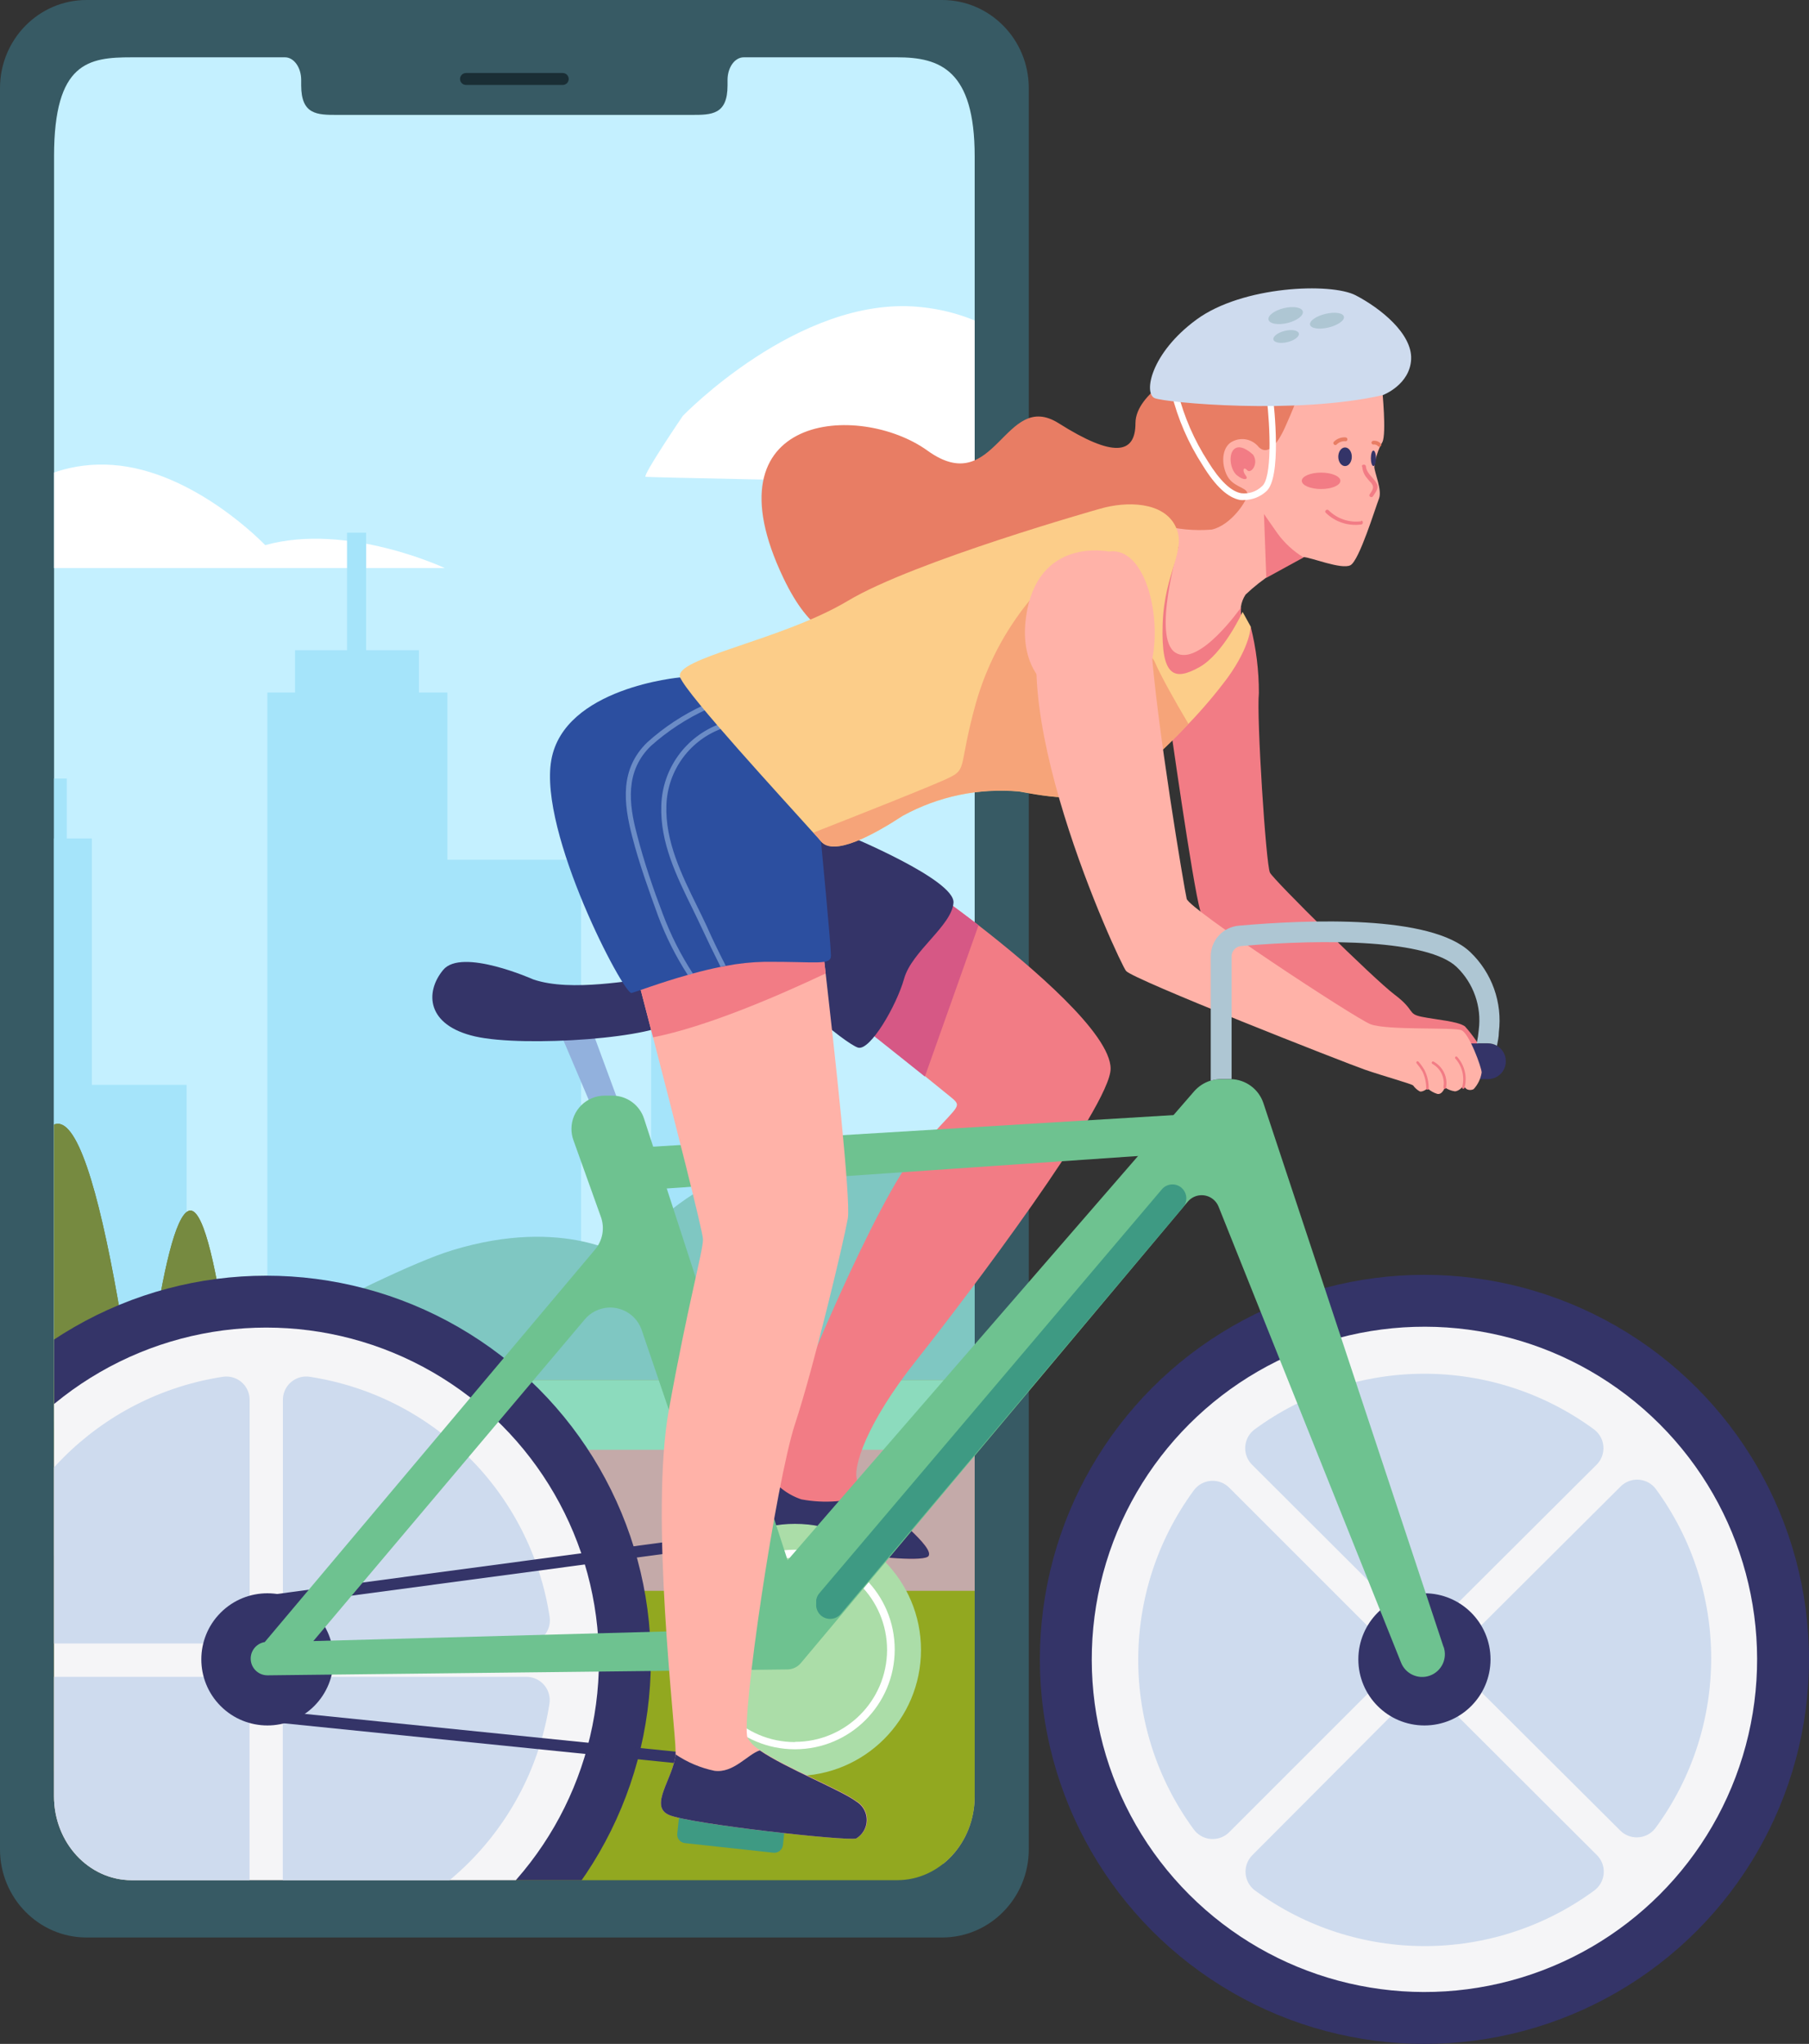 <svg xmlns="http://www.w3.org/2000/svg" xmlns:xlink="http://www.w3.org/1999/xlink" viewBox="0 0 4299.79 4858.52"><rect x="0" y="0" width="4299.79" height="4858.52" fill="#333333" stroke="none"/><defs><style>      .cls-1 {        fill: #2c4fa0;      }      .cls-2 {        fill: #f28c70;        isolation: isolate;        opacity: .63;      }      .cls-3 {        fill: #768a40;      }      .cls-4 {        fill: #aec6d3;      }      .cls-5 {        fill: #cedbee;      }      .cls-6 {        fill: #92b1dd;      }      .cls-7 {        fill: #6ec290;      }      .cls-8 {        fill: #fccd89;      }      .cls-9 {        fill: #fff;      }      .cls-10 {        fill: #f27c85;      }      .cls-11 {        fill: #375a64;      }      .cls-12 {        fill: none;      }      .cls-13 {        fill: #abdda8;      }      .cls-14 {        fill: #c6d100;      }      .cls-15 {        fill: #1a2e35;      }      .cls-16 {        fill: #e87d64;      }      .cls-17 {        fill: #d65885;      }      .cls-18 {        fill: #8cdbbd;      }      .cls-19 {        fill: #3e9a83;      }      .cls-20 {        fill: #a5e4fa;      }      .cls-21 {        fill: #343468;      }      .cls-22 {        fill: #7fc7c2;      }      .cls-23 {        fill: #92a820;      }      .cls-24 {        fill: #c4f0ff;      }      .cls-25 {        fill: #ffb2a8;      }      .cls-26 {        fill: #f5f5f7;      }      .cls-27 {        fill: #c4aaa9;      }      .cls-28 {        fill: #697a39;      }      .cls-29 {        clip-path: url(#clippath);      }      .cls-30 {        opacity: .62;      }    </style><clipPath id="clippath"><path class="cls-12" d="M2316.69,371.66v3898.36c0,110.19-82.52,199.33-184.3,199.33H313.01c-102.01,0-184.54-89.14-184.54-199.33V371.66c0-224.47,82.52-235.42,184.54-235.42h364.38c21.17,0,38.5,24.06,38.5,53.89v12.87c0,69.89,38.25,70.13,85.29,70.13h842.8c47.4,0,85.29-.24,85.29-70.13v-12.87c0-29.83,17.08-53.89,38.62-53.89h364.5c101.77,0,184.3,29.83,184.3,235.42Z"></path></clipPath></defs><g id="Layer_2"><path class="cls-11" d="M2239.34,0H205.71C92.15,0,0,93.71,0,209.56v4186.47c0,115.61,92.15,209.56,205.71,209.56h2033.63c113.68,0,205.95-93.95,205.95-209.56V209.56c0-115.85-92.27-209.56-205.95-209.56Z"></path><path class="cls-15" d="M1337.54,201.94h-229.89c-7.84,0-14.2-6.36-14.2-14.2h0c0-7.84,6.36-14.2,14.2-14.2h229.89c7.85,0,14.2,6.35,14.2,14.2h0c0,7.84-6.36,14.2-14.2,14.2Z"></path></g><g id="Layer_3"><g class="cls-29"><g><rect class="cls-24" x="-283.51" y="-344.1" width="2975.51" height="3738.72"></rect><path class="cls-9" d="M-236.61,1350.32h1293.69s-231.5-108.94-426.69-54.47c0,0-167.95-177.03-363.14-190.65-195.19-13.62-299.59,131.64-299.59,131.64,0,0-149.8-4.54-204.27,113.48Z"></path><path class="cls-9" d="M1622.94,988.62s274.56-284.73,559.3-259.31c284.73,25.42,381.34,279.65,381.34,279.65,0,0,77.72-9.1,183.75,4.46,89.73,11.48,134.51,64.75,139.25,88.37l322.73,64.79s-1666.6-30.65-1674.79-33.12c-8.19-2.47,88.41-144.84,88.41-144.84Z"></path><rect class="cls-20" x="1057.05" y="2043.68" width="324.13" height="1846.77"></rect><rect class="cls-20" x="635.48" y="1646.21" width="427.96" height="1732.24"></rect><rect class="cls-20" x="701.31" y="1545.58" width="294.46" height="113.77"></rect><rect class="cls-20" x="824.83" y="1266.27" width="45.44" height="382.23"></rect><rect class="cls-20" x="-209.59" y="1993.2" width="427.96" height="1385.24"></rect><rect class="cls-20" x="-165.28" y="1850.68" width="324.13" height="1846.77"></rect><rect class="cls-20" x="1547.6" y="2172.35" width="324.13" height="1846.77"></rect><rect class="cls-20" x="150.8" y="2578.83" width="292.82" height="754.56"></rect><path class="cls-22" d="M2716.49,3354.93l-2363.27-2.95c-7.22-21.67,542.3-325.34,722.11-380.13,267.71-81.57,414.77,18.69,414.77,18.69,0,0,148.72-259.69,545.96-252.47,397.24,7.22,650.02,303.35,650.02,303.35l30.41,313.52Z"></path><rect class="cls-14" x="-241.17" y="3281.36" width="2957.67" height="928.56"></rect><rect class="cls-18" x="-241.17" y="3281.36" width="2957.67" height="234.89"></rect><rect class="cls-27" x="-244.5" y="3446.3" width="2957.67" height="983.96"></rect><rect class="cls-23" x="-244.5" y="3781.55" width="2957.67" height="928.56"></rect><g><path class="cls-28" d="M448.94,4573.01l-624.01-18.04s93.81-1291.01,226.53-1735.57c24.39-81.79,50.14-134.88,76.8-146.11,107.65-45.37,206.34,712.04,264.99,1283.98,34.94,340.76,55.7,615.73,55.7,615.73Z"></path><path class="cls-3" d="M393.24,3957.28c-31.19,103.91-76.23,171.63-138.16,181.04C2.45,4176.66,24.23,3277.23,51.46,2819.4c24.39-81.79,50.14-134.88,76.8-146.11,107.65-45.37,206.34,712.04,264.99,1283.98Z"></path></g><g><path class="cls-28" d="M633.27,4209.93l-368.67-8.62s39.02-607.45,96.31-999.37c26.2-178.89,56.15-312.97,87.91-323.75,31.76-10.78,61.82,115.93,87.91,295.05v.23c57.4,392.6,96.53,1036.46,96.53,1036.46Z"></path><path class="cls-3" d="M536.74,3173.24v.23c-11.91,188.76-44.01,388.29-105.5,407.69-58.65,18.49-71.69-180.02-70.33-379.22,26.2-178.89,56.15-312.97,87.91-323.75,31.76-10.78,61.82,115.93,87.91,295.05Z"></path></g></g><g><circle class="cls-21" cx="632.89" cy="3946.49" r="914.07"></circle><circle class="cls-26" cx="632.89" cy="3946.49" r="790.72"></circle><path class="cls-5" d="M1251.49,3986.02h-523.72c-30.71,0-55.61,24.9-55.61,55.61h0v522.66c-.09,30.57,24.62,55.42,55.19,55.51,2.97,0,5.93-.22,8.86-.69,294-45.13,524.71-275.84,569.84-569.84,4.37-30.26-16.62-58.32-46.87-62.69-2.55-.37-5.11-.56-7.68-.57h0ZM727.78,3906.95h523.72c30.57.09,55.42-24.62,55.51-55.19,0-2.97-.22-5.93-.69-8.86-45.03-294.11-275.76-524.94-569.84-570.11-30.19-4.8-58.56,15.78-63.36,45.96-.47,2.93-.7,5.89-.69,8.86v525.03c.57,30.16,25.19,54.3,55.35,54.3h0ZM537.74,3986.02H14.03c-30.57-.09-55.42,24.62-55.51,55.19,0,2.97.22,5.93.69,8.86,45.13,294,275.84,524.71,569.84,569.84,30.19,4.8,58.56-15.78,63.36-45.96.47-2.93.7-5.89.69-8.86v-523.72c.15-30.42-24.4-55.2-54.82-55.35-.18,0-.35,0-.53,0h0ZM593.36,3852.66v-525.03c.09-30.57-24.62-55.42-55.19-55.51-2.97,0-5.93.22-8.86.69C235.31,3317.93,4.6,3548.64-40.53,3842.64c-4.8,30.19,15.78,58.56,45.96,63.36,2.93.47,5.89.7,8.86.69h523.72c30.12.15,54.77-23.92,55.35-54.03h0Z"></path></g></g></g><g id="Layer_1"><path class="cls-16" d="M3094.21,859.09c-52.71-26.36-145.23-6.06-216.92,15.29-17.34-4-35.37-4-52.71,0,0,0-125.72,57.72-125.72,131.79s-52.71,81.97-182.39,0c-129.68-81.97-149.71,181.86-311.81,65.1-162.1-116.76-530.04-89.88-342.64,302.58,62.99,131.79,128.36,158.14,199.26,136.79,59.3,52.71,158.14,90.14,303.11,100.68,362.67,26.36,711.64-338.16,753.82-487.08,42.17-148.92,67.74-220.61-23.99-265.15Z"></path><path class="cls-25" d="M3285.83,1050.7c-10.22,18.14-16.76,38.11-19.24,58.78,0,13.18,19.24,55.61,11.07,75.91-8.17,20.29-46.65,146.81-67.74,158.14-21.09,11.33-95.15-19.24-111.49-19.24-51.06,20.92-97.8,51.12-137.85,89.09-5.77,8.74-9.55,18.63-11.07,28.99-1.07,6.28-1.07,12.7,0,18.98,0,0-34.79,215.6-150.5,188.19-115.71-27.41-142.86-85.13-110.96-202.16,14.08-51.51,30.52-102.35,49.29-152.34,11.33-30.57,19.24-48.23,19.24-48.23,39.98,11.33,81.66,15.44,123.09,12.12,45.6-9.22,88.03-71.43,85.13-86.72-2.9-15.29-36.37-13.71-50.08-45.6-13.71-31.89-7.64-66.95,15.29-77.49,21.28-10.76,47.19-5.02,61.94,13.71,20.03,19.77,42.7-3.16,62.47-47.18,19.77-44.02,24.25-57.72,24.25-57.72,45.87-1.64,91.32-9.26,135.21-22.67,50.08-19.77,71.43-9.22,71.43-9.22,0,0,10.54,104.37.53,124.67h0Z"></path><path class="cls-10" d="M2950.3,1462.14s-34.79,215.6-150.5,188.19c-115.71-27.41-142.86-85.13-110.96-202.16,14.08-51.51,30.52-102.35,49.29-152.34,21.15-.18,42.29,1.14,63.26,3.95,0,0-63.78,216.66-7.38,251.71,56.4,35.05,156.3-108.33,156.3-108.33-1.15,6.27-1.15,12.7,0,18.98h0ZM2978.77,1081.28s-26.36-26.36-43.23-15.29c-16.87,11.07-12.12,50.08,4.48,63.78,16.61,13.71,28.99,10.54,20.56,0-8.43-10.54-5.27-22.14,3.69-12.12,8.96,10.02,28.2-15.02,14.5-36.37ZM3237.86,1109.48c.73,9.71,4.51,18.93,10.81,26.36,3.43,4.48,7.38,8.7,11.07,12.91,8.17,10.28,1.58,17.4-4.22,26.36-3.16,5.01,4.74,9.49,7.91,4.48,5.54-8.96,14.5-18.19,9.49-28.99-7.38-15.29-24.25-23.46-26.36-42.17,0-5.27-10.02-5.27-9.49,0l.79,1.05ZM3234.96,1239.16c-28.44,3.65-56.96-6.08-77.23-26.36-4.22-3.95-10.81,2.37-6.33,6.33,22.17,21.67,53.1,31.88,83.82,27.68,5.54,0,5.54-9.75,0-8.96l-.26,1.32Z"></path><ellipse class="cls-21" cx="3197.01" cy="1085.76" rx="16.08" ry="22.14"></ellipse><path class="cls-21" d="M3264.48,1071c3.35,0,6.06,8.26,6.06,18.45s-2.71,18.45-6.06,18.45-6.06-8.26-6.06-18.45,2.71-18.45,6.06-18.45Z"></path><path class="cls-16" d="M3176.97,1056.76c5.55-5.73,13.4-8.64,21.35-7.91,5.8,0,5.8-8.7,0-9.22-10.41-.75-20.62,3.1-27.94,10.54-3.95,4.22,2.64,10.54,6.59,6.59ZM3264.48,1056.76c4.12-.68,8.31.82,11.07,3.95,3.95,4.22,10.54-2.11,6.33-6.33-4.52-4.85-11.06-7.29-17.66-6.59-2.42.13-4.35,2.06-4.48,4.48,0,2.11,2.37,4.74,4.74,4.48Z"></path><ellipse class="cls-10" cx="3140.07" cy="1142.95" rx="45.86" ry="19.5"></ellipse><path class="cls-10" d="M3098.43,1325.08c-24.08-14.66-45.03-33.92-61.68-56.67-26.36-37.43-32.42-46.65-32.42-46.65l5.54,151.82,88.56-48.5Z"></path><path class="cls-9" d="M2959,1188.55c-3.68.39-7.39.39-11.07,0-29.26-5.27-58.51-32.16-89.35-82.5-33.96-52.44-58.99-110.16-74.06-170.79-.8-4.15,1.91-8.16,6.06-8.96,4.15-.8,8.16,1.91,8.96,6.06,14.82,58.43,39.03,114.07,71.69,164.73,28.2,45.6,54.82,71.16,79.07,75.38,17.96,2.14,35.94-3.85,49.02-16.34,24.51-18.98,20.03-139.96,11.33-210.86-1.1-4.08,1.32-8.27,5.4-9.37,4.08-1.1,8.27,1.32,9.37,5.4.19.69.27,1.41.26,2.12,2.37,19.77,22.14,195.04-17.13,225.62-13.77,12.03-31.28,18.93-49.55,19.5h0Z"></path><path class="cls-5" d="M3286.88,939.21s64.31-24.25,67.21-85.13c2.9-60.89-73.01-121.51-131.79-152.08-58.78-30.57-269.11-22.67-378.49,57.72-109.38,80.39-126.25,176.33-98.84,186.87,27.41,10.54,334.74,39.8,541.9-7.38Z"></path><path class="cls-4" d="M3051.6,732.49c22.5-5.44,42.65-1.93,45.01,7.83,2.36,9.76-13.96,22.09-36.46,27.52-22.5,5.44-42.65,1.93-45.01-7.83-2.36-9.76,13.96-22.09,36.46-27.52Z"></path><path class="cls-4" d="M3150.18,746.17c22.21-5.37,41.97-2.5,44.12,6.42,2.15,8.91-14.11,20.49-36.32,25.86-22.21,5.37-41.97,2.5-44.12-6.42-2.15-8.91,14.11-20.49,36.32-25.86Z"></path><path class="cls-4" d="M3053.78,786.54c16.7-4.04,31.67-1.34,33.45,6.01,1.78,7.36-10.31,16.59-27.01,20.63-16.7,4.04-31.67,1.34-33.45-6.01-1.78-7.36,10.31-16.59,27.01-20.63Z"></path><path class="cls-10" d="M2207.03,3698.81c-18.19,26.36-416.44-31.37-434.63-76.44-11.86-29.26,21.09-73.01,50.87-122.56,16.75-25.83,29.38-54.1,37.43-83.82,18.19-81.97,225.88-571.42,318.13-677.64,92.25-106.22,108.06-105.43,88.03-124.67-5.8-5.27-32.68-26.36-68-55.35-86.45-69.32-223.51-177.65-223.51-177.65l237.21-265.42s48.5,34,113.07,84.08c126.51,98.31,314.18,258.04,314.18,341.06,0,88.56-341.06,541.11-461.78,693.19-120.72,152.08-151.55,256.46-140.75,284.66,8.3,12.59,18.53,23.8,30.31,33.21,52.98,48.5,153.4,126.51,139.43,147.34h0Z"></path><path class="cls-17" d="M2325.9,2199.35l-127.57,359.78c-86.45-69.32-223.51-177.65-223.51-177.65l237.21-265.42s49.55,33.47,113.86,83.29h0Z"></path><path class="cls-21" d="M2207.03,3698.81c-18.19,26.36-416.44-31.37-434.63-76.44-11.86-29.26,21.09-73.01,50.87-122.56,18.87,30.23,47.66,52.97,81.44,64.31,54.7,10.25,111.14,5.98,163.68-12.39,52.19,48.23,152.61,126.25,138.64,147.07h0ZM2014.89,1985.85s255.93,105.43,251.45,160.25c-4.48,54.82-99.1,115.18-117.29,180.02-18.19,64.84-80.92,172.11-109.38,164.21-28.47-7.91-200.58-145.76-267.53-269.37-66.95-123.62,97.52-328.41,242.75-235.11h0Z"></path><path class="cls-10" d="M2972.71,1489.29c13.05,51.7,19.6,104.82,19.5,158.14-5.8,56.14,16.87,408.8,26.36,426.99,9.49,18.19,246.18,252.24,296.25,289.93,50.08,37.69,29.52,45.6,64.84,52.71,35.32,7.12,85.4,10.54,102.27,22.67,18.66,20.77,34.52,43.9,47.18,68.79,0,0-284.13,0-294.94-14.23-10.81-14.23-362.67-265.94-381.12-328.94-18.45-62.99-74.85-465.73-74.85-465.73l194.52-210.33Z"></path><path class="cls-21" d="M3579.18,2522.75c.05,11.27-4.41,22.09-12.39,30.05-7.99,7.93-18.79,12.38-30.05,12.39h-186.87c-23.44,0-42.44-19-42.44-42.44s19-42.44,42.44-42.44h186.87c7.59-.02,15.05,1.98,21.61,5.8,12.98,7.62,20.92,21.58,20.82,36.64Z"></path><path class="cls-21" d="M1904.45,4221.47l-1270.15-129.15,2.64-27.15,1240.11,126.25v-537.69l-1257.76,168.16-3.69-27.15,1288.87-172.38v599.1h0Z"></path><circle class="cls-21" cx="635.61" cy="3944.46" r="157.09" transform="translate(-2602.99 1604.75) rotate(-45)"></circle><circle class="cls-13" cx="1889.43" cy="3922.05" r="299.68"></circle><path class="cls-9" d="M1889.43,3683.78c-131.01,0-237.21,106.2-237.21,237.21s106.2,237.21,237.21,237.21,237.21-106.2,237.21-237.21h0c0-131.01-106.2-237.21-237.21-237.21ZM1889.43,4141.08c-120.97,0-219.03-98.06-219.03-219.03s98.06-219.03,219.03-219.03,219.03,98.06,219.03,219.03h0c-.29,120.76-98.27,218.5-219.03,218.5v.53Z"></path><path class="cls-6" d="M1322.22,2433.14l91.46,215.07h66.95l-79.33-215.07h-79.07Z"></path><path class="cls-7" d="M1527.01,2727.28l1302.84-79.07-62.73,95.41-1231.93,84.87-8.17-101.21h0Z"></path><circle class="cls-21" cx="3385.72" cy="3944.46" r="914.07"></circle><circle class="cls-26" cx="3385.72" cy="3944.46" r="790.72" transform="translate(-1797.5 3549.37) rotate(-45)"></circle><path class="cls-5" d="M3851.19,3534.34l-370.32,369c-21.84,21.6-22.02,56.81-.42,78.65.14.14.28.28.42.42l370.32,369c21.78,21.65,57,21.55,78.65-.24,1.97-1.98,3.78-4.1,5.43-6.35,176.04-239.83,176.04-566.17,0-806-18.8-24.29-53.73-28.73-78.02-9.93-2.15,1.67-4.17,3.48-6.06,5.45ZM3424.73,3850.63l370.32-369c21.65-21.78,21.55-57-.24-78.65-1.98-1.97-4.1-3.78-6.35-5.43-239.83-176.04-566.17-176.04-806,0-24.78,18.14-30.16,52.94-12.02,77.73,1.65,2.25,3.46,4.37,5.43,6.35l369.79,369c21.6,21.84,56.81,22.02,78.65.42.14-.14.28-.28.42-.42ZM3345.66,4039.61l-369,370.32c-21.65,21.78-21.55,57,.24,78.65,1.98,1.97,4.1,3.78,6.35,5.43,239.83,176.04,566.17,176.04,806,0,24.78-18.14,30.16-52.94,12.02-77.73-1.65-2.25-3.46-4.37-5.43-6.35l-371.11-370.32c-21.19-21.84-56.06-22.36-77.9-1.18-.4.39-.79.78-1.18,1.18ZM3290.57,3905.19l-369-369c-21.78-21.65-57-21.55-78.65.24-1.97,1.98-3.78,4.1-5.43,6.35-176.04,239.83-176.04,566.17,0,806,18.14,24.78,52.94,30.16,77.73,12.02,2.25-1.65,4.37-3.46,6.35-5.43l369-369c22.42-21,23.57-56.19,2.57-78.61-.83-.89-1.69-1.74-2.57-2.57Z"></path><circle class="cls-21" cx="3385.72" cy="3944.46" r="157.09"></circle><path class="cls-7" d="M3431.06,3914.67l-428.04-1292.29c-11.11-33.44-42-56.32-77.23-57.2h-23.19c-8.94-.1-17.84,1.23-26.36,3.95-14.55,4.75-27.56,13.31-37.69,24.78l-966.52,1114.91-341.06-1049.28c-10.48-32.91-41.1-55.22-75.65-55.09h-17.66c-43.67-.17-79.21,35.1-79.38,78.77-.03,9.08,1.49,18.1,4.52,26.66l65.1,181.86c10.07,26.94,4.72,57.22-13.97,79.07l-784.65,932.52c-21.7,3.52-36.43,23.97-32.91,45.66,3.19,19.64,20.39,33.91,40.29,33.41l1234.57-13.97c12.53-.06,24.4-5.65,32.42-15.29l919.6-1096.72c15.43-18.22,42.7-20.48,60.92-5.06,5.31,4.5,9.46,10.21,12.09,16.65l433.31,1082.75c10.19,28.02,41.17,42.48,69.19,32.29,28.02-10.19,42.48-41.17,32.29-69.19v.79ZM1742.09,3859.85c-7.86,9.19-19.28,14.56-31.37,14.76l-965.99,26.36,644.96-764.36c27.96-33.55,77.82-38.08,111.36-10.13,11.5,9.58,20.05,22.24,24.64,36.48l231.15,679.22-14.76,17.66Z"></path><path class="cls-19" d="M1948.73,3785.79l812.86-958.61c11.72-13.92,32.5-15.71,46.42-3.99,5.64,4.75,9.53,11.26,11.04,18.48,2.13,10-.5,20.41-7.12,28.2l-813.65,966.78c-11.94,13.93-32.9,15.54-46.83,3.61-8.28-7.09-12.55-17.8-11.42-28.65v-8.17c1.06-6.63,4.09-12.78,8.7-17.66h0Z"></path><path class="cls-21" d="M1267.66,2328.23s-170.27-75.91-214.28-22.67c-44.02,53.24-39.54,131.79,75.91,158.14,115.44,26.36,440.69,4.48,475.75-41.12,35.06-45.6-18.19-95.68-57.72-95.68s-188.19,32.68-279.65,1.32Z"></path><path class="cls-19" d="M1838.56,4404.13l-210.86-22.93c-11.13-1.24-19.16-11.27-17.92-22.4l3.43-32.42c1.24-11.13,11.27-19.16,22.4-17.92l210.86,22.93c11.13,1.24,19.16,11.27,17.92,22.4l-3.43,32.42c-1.5,10.99-11.35,18.87-22.4,17.92Z"></path><path class="cls-25" d="M2035.18,4370.13c-19.77,7.12-396.68-34.53-445.17-55.88-48.5-21.35,10.54-87.24,15.81-143.91.13-2.19.13-4.39,0-6.59,0-57.99-61.68-559.04-16.08-812.06,45.6-253.03,81.18-377.17,81.18-405.37,0-18.71-70.64-294.67-118.61-480.23-24.78-95.68-43.49-167.1-43.49-167.1l442.8-79.07s4.48,36.64,10.81,93.04c20.03,175.01,60.36,539.27,52.71,583.55-10.54,58.78-80.65,352.66-125.46,488.4-44.81,135.74-129.41,703.47-112.81,746.17,6.98,11.95,16.98,21.86,28.99,28.73,60.62,41.91,194.25,94.89,229.31,121.51,24.53,14,33.07,45.22,19.07,69.75-4.54,7.95-11.12,14.54-19.07,19.07h0Z"></path><path class="cls-10" d="M1962.43,2314c-118.34,55.88-284.13,126.78-410.12,151.82-24.78-95.68-43.49-167.1-43.49-167.1l442.8-79.07s4.48,37.95,10.81,94.36h0Z"></path><path class="cls-1" d="M1975.09,2271.3c0,24.25-32.42,14.23-158.14,15.02-30.88.64-61.66,3.91-91.99,9.75l-12.39,2.37c-22.14,4.48-44.28,9.75-65.37,15.55l-12.12,3.43c-68.79,19.24-124.14,40.85-134.16,42.96-18.19,3.95-220.87-380.86-190.56-553.5,30.31-172.64,306.01-196.62,306.01-196.62l56.14,65.1,8.17,9.49,30.84,36.11,8.43,9.75,231.42,268.58s23.72,247.76,23.72,272.01h0Z"></path><g class="cls-30"><path class="cls-6" d="M1575.25,2172.2c18.64,49.83,42.68,97.47,71.69,142.07l-12.12,3.43c-28.69-44.38-52.47-91.75-70.9-141.27-20.82-57.46-44.54-122.82-61.41-188.45-20.3-79.07-29.78-159.72,36.11-223.51,39.98-36.07,85.22-65.84,134.16-88.3l8.17,9.49c-48.76,22.31-93.89,51.8-133.89,87.51-61.41,59.57-52.71,137.06-32.95,210.86,16.87,65.89,39.27,130.73,61.15,188.19h0Z"></path><path class="cls-6" d="M1724.96,2295.55l-12.39,2.37c-16.61-32.95-30.84-62.47-44.02-90.93-7.12-15.29-14.76-30.84-22.14-46.13-38.22-77.75-77.75-158.14-74.59-246.44,2.69-87.25,58.22-164.07,140.22-193.99l8.43,9.75c-79.58,26.94-134.03,100.52-136.53,184.5-2.9,84.87,35.85,164.21,73.54,240.64,7.38,15.29,15.29,30.84,22.4,46.39,13.18,30.05,27.94,60.36,45.07,93.83h0Z"></path></g><path class="cls-21" d="M2035.18,4370.13c-19.77,7.12-396.68-34.53-445.17-55.88-48.5-21.35,10.54-87.24,15.81-143.91,27.91,18.9,59.25,32.15,92.25,39.01,45.33,6.33,79.07-39.27,107.8-48.5,60.62,41.91,194.25,94.89,229.31,121.51,24.24,14.49,32.14,45.89,17.64,70.13-4.33,7.25-10.39,13.31-17.64,17.64Z"></path><path class="cls-8" d="M2972.71,1489.29s0,45.6-54.82,121.77c-28.75,38.57-59.92,75.28-93.3,109.91-46.88,50.68-98.02,97.24-152.87,139.17-75.91,54.82-182.39,33.47-249.34,21.35-95.85-8.59-192.08,11.51-276.49,57.72-69.85,45.6-164.21,97.26-194.52,60.88-3.16-3.95-9.49-11.07-18.19-20.56-70.9-79.07-299.94-327.62-316.29-369-18.98-45.6,240.9-88.03,398.52-182.39,157.62-94.36,599.1-218.76,599.1-218.76,64.31-18.71,150.5-16.6,179.23,41.12,28.73,57.72-26.36,107.8-30.31,234.05s28.99,133.63,86.71,101.74c57.72-31.89,103.32-131.79,103.32-131.79l19.24,34.79Z"></path><path class="cls-2" d="M2824.84,1720.7c-46.88,50.68-98.02,97.24-152.87,139.17-75.91,54.82-182.39,33.47-249.34,21.35-95.85-8.59-192.08,11.51-276.49,57.72-69.85,45.6-164.21,97.26-194.52,60.88-3.16-3.95-9.49-11.07-18.19-20.56,99.37-39.01,295.2-116.24,324.98-131.79,40.59-20.29,20.3-28.47,60.88-175.01,25.26-89.43,68.69-172.7,127.57-244.59,0,0,271.74,85.13,298.1,146.02,12.92,30.31,47.18,91.99,79.86,146.81h0Z"></path><path class="cls-25" d="M2635.33,1311.11s-170.27-36.37-196.62,156.03c-26.36,192.41,156.83,239.59,251.18,184.5,94.36-55.09,60.89-357.67-54.56-340.53h0Z"></path><path class="cls-25" d="M2502.23,1407.31c34.77-55.52,107.96-72.34,163.47-37.57,17.82,11.16,32.35,26.86,42.11,45.48,16.94,35.57,26.44,74.23,27.94,113.6,12.12,184.5,79.07,583.55,84.87,607.8s398.52,282.55,436.47,297.84c37.95,15.29,198.21,6.85,216.66,14.5,18.45,7.64,47.97,88.82,47.97,100.42-2.25,14.77-8.86,28.54-18.98,39.54-5.19,2.76-11.42,2.76-16.61,0-2.92-2.15-5.49-4.73-7.64-7.64,0,0-10.54,12.92-20.56,12.92-8.5-1.26-16.6-4.42-23.72-9.23,0,0-6.06,18.19-18.19,15.29-8.39-2.65-16.11-7.05-22.67-12.92,0,0-12.92,9.75-18.98,6.85-6.06-3.37-11.28-8.05-15.29-13.71-2.37-3.69-71.43-22.67-115.44-37.95-44.02-15.29-551.13-214.28-567.21-234.58-16.08-20.29-318.92-670-174.22-900.62Z"></path><path class="cls-10" d="M3393.1,2590.22c-1.75,0-3.16-1.42-3.16-3.16.07-13.86-2.99-27.55-8.96-40.06-4.04-6.77-8.63-13.21-13.71-19.24-1.16-1.16-1.16-3.05,0-4.22,1.16-1.16,3.05-1.16,4.22,0,5.51,6.25,10.37,13.05,14.5,20.3,6.67,13.51,10.01,28.42,9.75,43.49.15,1.45-.91,2.74-2.36,2.89-.09,0-.18.01-.28.01ZM3433.96,2588.12c-1.75,0-3.16-1.42-3.16-3.16,4.32-22.45-6.33-45.12-26.36-56.14-1.47-.94-1.9-2.9-.95-4.37.66-1.03,1.85-1.58,3.06-1.43,22.76,11.76,35.17,37,30.57,62.2,0,1.6-1.29,2.9-2.89,2.91-.09,0-.18,0-.28-.01h0ZM3477.45,2588.12c-1.56-.36-2.53-1.92-2.17-3.48.02-.07.04-.14.06-.21,6.49-23.93.44-49.51-16.08-68-1.16-1.16-1.16-3.05,0-4.22,1.16-1.16,3.05-1.16,4.22,0,17.98,20.03,24.54,47.84,17.4,73.8-.39,1.51-1.9,2.44-3.43,2.11Z"></path><path class="cls-4" d="M3562.58,2453.69c0,11.33-2.64,22.14-4.48,32.16-6.56-3.82-14.02-5.82-21.61-5.8h-26.36c2.23-10.61,3.81-21.35,4.74-32.16,7.11-55.35-12.45-110.8-52.71-149.45-67.74-64.05-308.91-67.47-512.12-49.55-12.85,1.1-22.71,11.88-22.67,24.78v291.25h-23.19c-8.94-.1-17.84,1.23-26.36,3.95v-295.2c-.27-38.17,28.91-70.1,66.95-73.27,165.26-14.5,456.24-26.36,549.81,62.73,51.58,49.16,76.81,119.85,68,190.56h0Z"></path></g></svg>